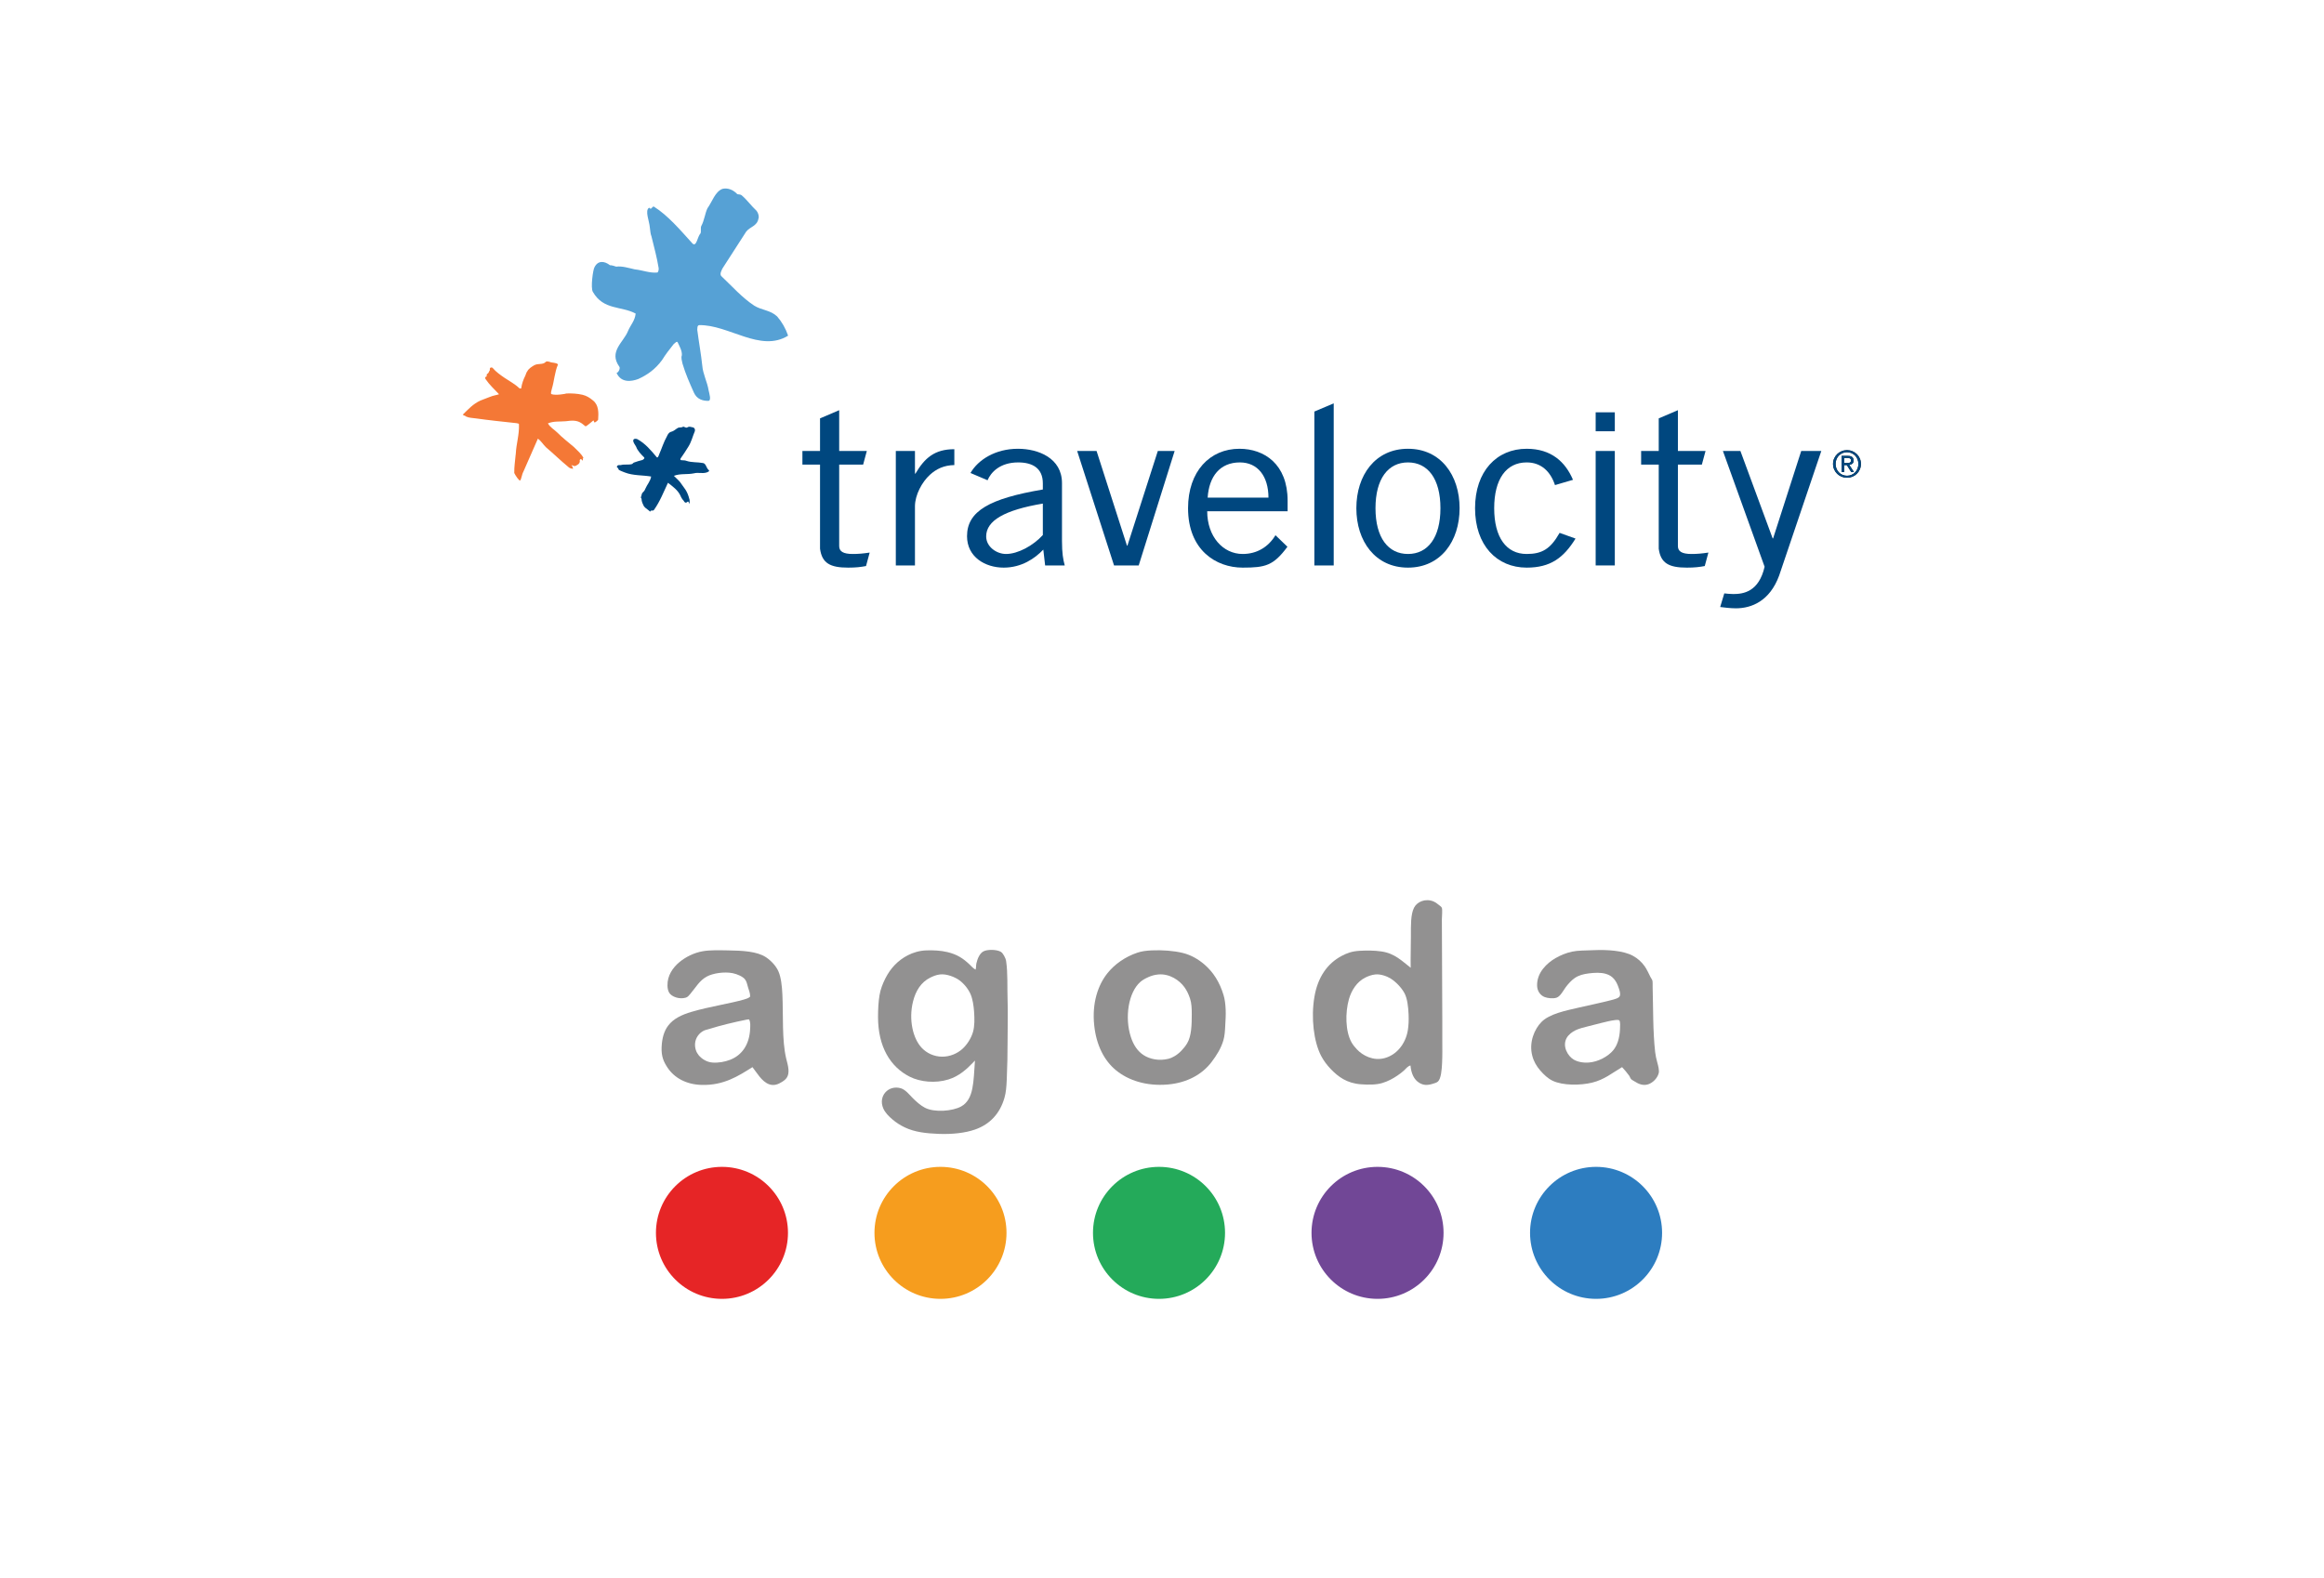 <?xml version="1.0" encoding="UTF-8" standalone="no"?> <svg xmlns="http://www.w3.org/2000/svg" xmlns:xlink="http://www.w3.org/1999/xlink" xmlns:serif="http://www.serif.com/" width="100%" height="100%" viewBox="0 0 530 360" xml:space="preserve" style="fill-rule:evenodd;clip-rule:evenodd;stroke-linejoin:round;stroke-miterlimit:2;"> <g id="Layer-1" serif:id="Layer 1" transform="matrix(1.613,0,0,1.613,70.655,160.493)"> <g transform="matrix(0.789,0,0,0.789,25.004,7.995)"> <g transform="matrix(1,0,0,1,157.443,44.07)"> <path d="M0,-5.081C-1.514,-4.326 -2.482,-2.78 -2.926,-1.218C-3.617,1.222 -3.568,4.541 -2.475,6.508C-2.201,7 -1.848,7.41 -1.5,7.783C-0.459,8.9 1.443,9.896 3.451,9.358C5.643,8.772 7.199,6.79 7.613,4.445C7.768,3.578 7.805,2.531 7.764,1.558C7.705,0.155 7.537,-1.347 7.014,-2.306C6.477,-3.29 5.5,-4.307 4.576,-4.893C3.924,-5.307 2.752,-5.748 1.801,-5.644C1.104,-5.567 0.508,-5.334 0,-5.081M8.102,10.671C7.59,10.802 7.289,11.252 6.939,11.571C6.586,11.892 6.17,12.204 5.775,12.472C4.979,13.013 4.088,13.505 3.037,13.822C1.932,14.155 0.51,14.134 -0.75,14.047C-3.287,13.871 -4.84,12.71 -6.188,11.309C-6.861,10.61 -7.461,9.816 -7.914,8.946C-9.236,6.403 -9.752,2.123 -9.113,-1.63C-8.523,-5.099 -6.84,-7.599 -4.201,-8.981C-3.273,-9.467 -2.406,-9.803 -1.012,-9.882C0.23,-9.952 1.588,-9.958 2.889,-9.769C5.311,-9.417 6.568,-8.044 8.139,-6.844C8.098,-8.536 8.176,-10.539 8.176,-12.507C8.176,-14.415 8.125,-16.398 8.738,-17.607C9.279,-18.671 10.762,-19.329 12.227,-18.732C12.531,-18.608 12.779,-18.429 13.053,-18.208C13.277,-18.024 13.668,-17.775 13.727,-17.57C13.85,-17.146 13.727,-16.05 13.727,-15.507C13.727,-9.389 13.803,-3.413 13.803,2.758L13.803,6.208C13.803,7.523 13.832,8.863 13.764,10.259C13.709,11.404 13.584,13.057 13.014,13.559C12.779,13.766 12.402,13.862 12.039,13.972C11.127,14.248 10.426,14.241 9.676,13.784C8.711,13.195 8.229,12.085 8.102,10.671" style="fill:rgb(146,145,145);"></path> </g> <g transform="matrix(1,0,0,1,79.507,62.015)"> <path d="M0,-23.026C-1.662,-22.221 -2.639,-20.644 -3.113,-18.713C-3.906,-15.483 -3.135,-12.109 -1.537,-10.424C-0.668,-9.507 0.621,-8.852 2.138,-8.849C3.498,-8.846 4.805,-9.399 5.738,-10.237C6.554,-10.968 7.326,-12.15 7.651,-13.312C7.946,-14.368 7.922,-15.664 7.839,-16.875C7.768,-17.927 7.593,-19.166 7.201,-20.063C6.816,-20.944 6.086,-21.888 5.213,-22.538C4.471,-23.091 2.936,-23.734 1.726,-23.589C1.024,-23.505 0.511,-23.273 0,-23.026M7.988,-8.061C7.943,-8.209 7.829,-7.98 7.764,-7.911C6.534,-6.628 5.197,-5.372 3.226,-4.761C0.898,-4.04 -1.823,-4.317 -3.676,-5.249C-7.191,-7.016 -9.376,-10.649 -9.376,-15.975C-9.376,-17.38 -9.302,-18.687 -9.113,-19.838C-8.928,-20.972 -8.523,-21.962 -8.063,-22.876C-7.157,-24.679 -5.839,-26.1 -4.013,-27.039C-3.115,-27.501 -1.977,-27.856 -0.75,-27.901C0.521,-27.949 1.849,-27.881 3.038,-27.601C4.799,-27.187 5.891,-26.448 7.014,-25.388C7.35,-25.072 7.662,-24.685 8.102,-24.451C8.225,-24.826 8.169,-25.207 8.252,-25.576C8.449,-26.462 8.862,-27.368 9.489,-27.714C10.197,-28.105 11.908,-28.084 12.64,-27.639C13.029,-27.402 13.497,-26.529 13.577,-25.989C13.9,-23.811 13.759,-21.331 13.84,-19.013C13.919,-16.746 13.84,-14.255 13.84,-11.737C13.84,-9.448 13.796,-7.026 13.689,-4.686C13.635,-3.481 13.56,-2.431 13.277,-1.461C12.472,1.311 10.728,3.252 8.026,4.203C6.236,4.833 3.914,5.079 1.538,4.991C-0.757,4.905 -2.785,4.676 -4.575,3.828C-5.376,3.449 -6.081,3.002 -6.788,2.403C-7.445,1.845 -8.102,1.195 -8.438,0.415C-9.394,-1.794 -7.51,-3.838 -5.288,-3.186C-4.454,-2.941 -3.753,-2.026 -3.15,-1.422C-2.53,-0.803 -1.754,-0.102 -0.975,0.302C0.743,1.195 3.979,0.921 5.514,0.078C7.844,-1.205 7.713,-4.495 7.988,-8.061" style="fill:rgb(146,145,145);"></path> </g> <g transform="matrix(1,0,0,1,199.711,45.251)"> <path d="M0,1.876C-0.797,2.066 -1.584,2.278 -2.361,2.476C-3.121,2.669 -3.941,2.862 -4.611,3.189C-5.182,3.466 -5.85,3.959 -6.188,4.576C-7.002,6.067 -5.973,7.816 -4.912,8.439C-4.252,8.827 -3.291,9.043 -2.211,8.965C-0.547,8.844 1.23,7.897 2.176,6.752C2.879,5.9 3.303,4.617 3.377,3.001C3.396,2.578 3.463,1.635 3.264,1.426C3.117,1.272 2.646,1.336 2.514,1.351C1.658,1.45 0.82,1.681 0,1.876M3.752,9.79C1.945,10.847 0.602,12.02 -1.611,12.565C-3.68,13.075 -6.863,13.111 -8.701,12.228C-9.555,11.816 -10.279,11.123 -10.914,10.39C-11.576,9.624 -12.068,8.788 -12.338,7.765C-12.984,5.314 -11.924,2.935 -10.688,1.688C-9.244,0.232 -6.396,-0.332 -3.938,-0.899C-2.162,-1.309 -0.127,-1.722 1.764,-2.212C2.377,-2.371 3.195,-2.566 3.34,-2.962C3.506,-3.425 3.268,-4.037 3.15,-4.387C2.746,-5.613 2.148,-6.567 0.826,-6.937C-0.113,-7.201 -1.189,-7.143 -2.211,-7.013C-3.178,-6.89 -3.99,-6.687 -4.725,-6.187C-5.324,-5.781 -5.941,-5.097 -6.375,-4.5C-6.783,-3.938 -7.322,-2.878 -7.988,-2.662C-8.617,-2.457 -9.584,-2.562 -10.125,-2.774C-10.883,-3.071 -11.447,-3.81 -11.477,-4.8C-11.545,-7.181 -9.682,-8.88 -8.176,-9.75C-7.275,-10.27 -6.244,-10.693 -5.213,-10.913C-4.104,-11.15 -2.854,-11.105 -1.35,-11.176C1.166,-11.293 4.039,-11.082 5.701,-10.163C6.533,-9.703 7.234,-9.095 7.803,-8.288C8.184,-7.745 8.508,-7.021 8.852,-6.338C8.965,-6.112 9.152,-5.89 9.189,-5.7C9.25,-5.395 9.217,-4.978 9.227,-4.612C9.336,-0.699 9.26,3.382 9.678,7.089C9.744,7.677 9.887,8.334 10.053,8.927C10.217,9.517 10.447,10.384 10.314,10.877C10.064,11.814 9.24,12.598 8.439,12.865C7.529,13.169 6.678,12.797 6.039,12.377C5.809,12.227 5.523,12.107 5.363,11.928C5.217,11.761 5.15,11.503 5.027,11.327C4.648,10.789 4.207,10.297 3.752,9.79" style="fill:rgb(146,145,145);"></path> </g> <g transform="matrix(1,0,0,1,118.55,53.589)"> <path d="M0,-14.675C-0.561,-14.424 -1.043,-14.15 -1.425,-13.812C-3.533,-11.952 -4.264,-7.501 -3.113,-3.948C-2.654,-2.533 -1.929,-1.428 -0.862,-0.723C0.291,0.04 1.966,0.372 3.639,-0.048C4.022,-0.144 4.262,-0.26 4.688,-0.498C5.497,-0.948 6.403,-1.862 6.977,-2.823C7.758,-4.136 7.801,-6.143 7.801,-8.073C7.801,-9.116 7.762,-10.012 7.5,-10.812C7.235,-11.629 6.911,-12.286 6.489,-12.874C5.616,-14.095 3.86,-15.328 1.838,-15.162C1.146,-15.106 0.574,-14.932 0,-14.675M0.601,-19.475C2.557,-19.569 4.606,-19.399 6.151,-19.026C7.696,-18.652 8.993,-17.869 10.051,-16.962C11.667,-15.579 12.815,-13.751 13.502,-11.449C13.731,-10.682 13.833,-9.834 13.877,-8.862C13.922,-7.88 13.846,-6.93 13.801,-6.011C13.756,-5.044 13.702,-4.155 13.465,-3.348C13.038,-1.889 12.231,-0.634 11.364,0.515C9.7,2.721 6.999,4.266 3.489,4.565C-0.366,4.894 -3.584,3.812 -5.775,2.015C-7.961,0.223 -9.307,-2.579 -9.676,-6.011C-10.108,-10.022 -9.011,-13.28 -7.275,-15.425C-6,-17.003 -4.137,-18.329 -1.95,-19.063C-1.184,-19.32 -0.394,-19.428 0.601,-19.475" style="fill:rgb(146,145,145);"></path> </g> <g transform="matrix(1,0,0,1,46.578,45.951)"> <path d="M0,0.577C-2.275,1.035 -4.68,1.613 -6.75,2.265C-7.073,2.366 -7.424,2.43 -7.688,2.564C-8.498,2.976 -9.125,3.797 -9.226,4.777C-9.318,5.679 -8.998,6.458 -8.588,6.952C-8.029,7.627 -7.121,8.186 -6.15,8.265C-5.045,8.354 -3.897,8.138 -2.963,7.778C-0.8,6.944 0.525,5.004 0.638,2.189C0.658,1.668 0.729,1.06 0.45,0.539C0.203,0.521 0.119,0.553 0,0.577M1.051,9.091C-1.442,10.657 -4.074,12.39 -8.063,12.278C-10.847,12.201 -12.972,10.99 -14.177,9.165C-14.846,8.152 -15.301,7.181 -15.227,5.49C-15.155,3.862 -14.778,2.614 -14.064,1.664C-13.084,0.36 -11.548,-0.317 -9.9,-0.811C-8.207,-1.319 -6.342,-1.698 -4.538,-2.086C-3.164,-2.381 -1.801,-2.647 -0.487,-3.024C-0.088,-3.139 0.347,-3.264 0.638,-3.549C0.635,-4.24 0.419,-4.681 0.263,-5.199C0.096,-5.758 0.033,-6.24 -0.3,-6.662C-0.68,-7.145 -1.694,-7.593 -2.475,-7.749C-4.008,-8.056 -6.027,-7.742 -7.125,-7.15C-8.451,-6.435 -9.099,-5.199 -10.088,-4.036C-10.357,-3.721 -10.538,-3.473 -10.914,-3.361C-12.048,-3.024 -13.459,-3.533 -13.877,-4.262C-14.096,-4.643 -14.166,-5.08 -14.177,-5.537C-14.219,-7.329 -13.2,-8.754 -12.076,-9.7C-10.95,-10.647 -9.428,-11.415 -7.838,-11.688C-6.493,-11.918 -4.924,-11.861 -3.338,-11.838C-0.741,-11.798 1.885,-11.673 3.488,-10.6C4.365,-10.014 5.261,-9.079 5.701,-8.087C6.179,-7.011 6.344,-5.418 6.414,-3.924C6.591,-0.124 6.314,4.216 7.089,7.515C7.242,8.168 7.453,8.824 7.502,9.503C7.59,10.729 7.123,11.25 6.376,11.716C5.746,12.108 4.988,12.495 4.051,12.166C2.692,11.689 1.783,9.985 1.051,9.091" style="fill:rgb(146,145,145);"></path> </g> <g transform="matrix(0,-1,-1,0,198.801,72.916)"> <path d="M-11.83,-11.83C-18.363,-11.83 -23.66,-6.533 -23.66,0C-23.66,6.533 -18.363,11.83 -11.83,11.83C-5.296,11.83 0,6.533 0,0C0,-6.533 -5.296,-11.83 -11.83,-11.83" style="fill:rgb(45,125,192);"></path> </g> <g transform="matrix(0,-1,-1,0,159.641,72.916)"> <path d="M-11.83,-11.83C-18.363,-11.83 -23.66,-6.535 -23.66,0C-23.66,6.533 -18.363,11.83 -11.83,11.83C-5.296,11.83 0,6.533 0,0C0,-6.535 -5.296,-11.83 -11.83,-11.83" style="fill:rgb(113,71,150);"></path> </g> <g transform="matrix(0,-1,-1,0,120.482,72.915)"> <path d="M-11.831,-11.831C-18.364,-11.831 -23.661,-6.534 -23.661,0C-23.661,6.534 -18.364,11.831 -11.831,11.831C-5.297,11.831 -0.001,6.534 -0.001,0C-0.001,-6.534 -5.297,-11.831 -11.831,-11.831" style="fill:rgb(36,170,90);"></path> </g> <g transform="matrix(0,-1,-1,0,81.323,72.916)"> <path d="M-11.83,-11.83C-18.363,-11.83 -23.66,-6.533 -23.66,0C-23.66,6.534 -18.363,11.83 -11.83,11.83C-5.296,11.83 0,6.534 0,0C0,-6.533 -5.296,-11.83 -11.83,-11.83" style="fill:rgb(246,157,30);"></path> </g> <g transform="matrix(0,-1,-1,0,42.164,72.916)"> <path d="M-11.83,-11.83C-18.363,-11.83 -23.66,-6.533 -23.66,0C-23.66,6.534 -18.363,11.83 -11.83,11.83C-5.296,11.83 0,6.534 0,0C0,-6.533 -5.296,-11.83 -11.83,-11.83" style="fill:rgb(230,37,38);"></path> </g> </g> <g transform="matrix(0.301,0,0,0.301,21.619,-73.113)"> <g> <path d="M203.434,124.231L212.424,124.231L212.424,134.881L212.64,134.881C216.966,127.543 221.621,123.397 230.92,123.397L230.92,130.85C226.058,130.948 222.467,132.647 219.407,135.457C215.71,138.86 212.495,144.809 212.424,150.114L212.424,178.014L203.434,178.014L203.434,124.231Z" style="fill:rgb(0,71,127);fill-rule:nonzero;"></path> <path d="M238.508,134.575C242.077,128.362 250.205,123.194 260.802,123.194C270.327,123.194 281.484,127.543 281.484,139.327L281.484,166.432C281.484,172.327 282.025,175.223 282.783,178.014L273.571,178.014L272.712,170.565C268.81,174.695 262.53,179.04 254.103,179.04C245.444,179.04 236.882,174.076 236.882,164.26C236.882,152.461 247.499,146.567 272.492,142.333L272.492,139.442C272.492,132.3 267.623,129.606 260.908,129.606C252.26,129.606 248.04,134.365 246.524,137.987L238.508,134.575ZM272.492,148.948C254.639,151.946 245.876,156.911 245.876,164.36C245.876,169.323 250.856,172.625 255.185,172.625C260.802,172.625 267.947,168.713 272.492,163.732L272.492,148.948Z" style="fill:rgb(0,71,127);fill-rule:nonzero;"></path> <path d="M317.523,178.014L305.937,178.014L288.615,124.231L297.729,124.231L312.009,168.713L312.223,168.713L326.504,124.231L334.404,124.231L317.523,178.014Z" style="fill:rgb(0,71,127);fill-rule:nonzero;"></path> <path d="M409.122,101.856L409.122,178.014L400.028,178.014L400.028,105.707L409.122,101.856Z" style="fill:rgb(0,71,127);fill-rule:nonzero;"></path> <path d="M444.003,179.04C428.638,179.04 419.756,166.631 419.756,151.127C419.756,135.602 428.638,123.194 444.003,123.194C459.368,123.194 468.253,135.602 468.253,151.127C468.253,166.631 459.368,179.04 444.003,179.04ZM444.003,129.606C434.695,129.606 428.746,137.266 428.746,151.127C428.746,164.978 434.695,172.625 444.003,172.625C453.311,172.625 459.253,164.978 459.253,151.127C459.253,137.266 453.311,129.606 444.003,129.606Z" style="fill:rgb(0,71,127);fill-rule:nonzero;"></path> <path d="M513.061,140.26C510.901,133.748 506.464,129.606 499.759,129.606C490.131,129.606 484.502,137.463 484.502,151.127C484.502,164.77 490.131,172.625 499.759,172.625C506.892,172.625 510.901,170.358 515.227,162.706L522.709,165.389C517.076,174.491 510.901,179.04 499.759,179.04C485.689,179.04 475.513,168.5 475.513,151.127C475.513,133.748 485.689,123.194 499.759,123.194C511.335,123.194 517.949,129.397 521.515,137.784L513.061,140.26Z" style="fill:rgb(0,71,127);fill-rule:nonzero;"></path> <rect x="532.166" y="124.231" width="8.996" height="53.783" style="fill:rgb(0,71,127);fill-rule:nonzero;"></rect> <path d="M183.213,172.625C178.672,172.625 176.833,171.392 176.833,168.916L176.833,130.643L188.08,130.643L189.812,124.231L176.833,124.231L176.833,105.067L167.834,108.915L167.834,124.231L159.558,124.231L159.558,130.643L167.834,130.643L167.834,170.151C168.749,176.979 172.611,179.04 181.045,179.04C184.708,179.04 186.877,178.774 189.441,178.292L191.154,171.965C188.01,172.435 185.775,172.625 183.213,172.625Z" style="fill:rgb(0,71,127);fill-rule:nonzero;"></path> <path d="M638.155,124.231L618.349,182.77C613.948,194.768 605.384,198.158 598.023,198.158C595.428,198.158 592.171,197.739 590.653,197.54L592.581,191.141C593.671,191.241 595.078,191.449 596.803,191.449C601.558,191.449 608.813,190.418 611.52,178.629L591.935,124.231L600.154,124.231L615.298,165.29L615.516,165.29L628.72,124.231L638.155,124.231Z" style="fill:rgb(0,71,127);fill-rule:nonzero;"></path> <path d="M577.175,172.625C572.628,172.625 570.796,171.392 570.796,168.916L570.796,130.643L582.042,130.643L583.778,124.231L570.796,124.231L570.796,105.067L561.79,108.915L561.79,124.231L553.523,124.231L553.523,130.643L561.79,130.643L561.79,170.151C562.716,176.979 566.571,179.04 575.012,179.04C578.672,179.04 580.836,178.774 583.408,178.292L585.12,171.965C581.973,172.435 579.738,172.625 577.175,172.625Z" style="fill:rgb(0,71,127);fill-rule:nonzero;"></path> <path d="M381.76,163.807C378.505,169.232 373.171,172.625 366.35,172.625C357.048,172.625 349.7,164.36 349.7,152.565L387.47,152.565L387.47,147.606C387.47,130.426 376.528,123.194 364.835,123.194C350.992,123.194 340.702,133.748 340.702,151.127C340.702,170.765 353.804,179.04 366.35,179.04C377.092,179.04 380.808,178.097 387.382,169.232L381.76,163.807ZM365.058,129.606C373.5,129.606 378.472,136.223 378.472,146.155L349.91,146.155C350.56,136.223 355.649,129.606 365.058,129.606Z" style="fill:rgb(0,71,127);fill-rule:nonzero;"></path> <rect x="532.166" y="106.067" width="8.996" height="8.9" style="fill:rgb(0,71,127);fill-rule:nonzero;"></rect> <path d="M12.963,98.747C14.297,98.182 15.682,98.038 17.058,97.575C14.966,95.317 12.632,93.247 10.829,90.592C10.276,89.861 10.55,89.462 11.004,89.311C11.431,89.373 11.127,88.448 11.4,88.054C12.318,87.75 12.227,86.857 12.739,86.278C12.775,86.06 12.646,85.391 12.889,85.208C13.132,85.021 13.591,84.87 13.99,85.145C15.681,87.127 17.664,88.494 19.656,89.869C22.049,91.506 24.498,92.721 26.612,94.765C26.818,94.796 27.435,95.095 27.492,94.675C27.792,92.532 28.492,90.663 29.407,88.826C29.711,88.218 29.832,87.356 30.343,86.778C30.952,85.551 32.385,84.66 33.577,83.957C35.47,82.909 37.734,83.881 39.046,82.319C39.532,81.949 40.355,82.288 40.789,82.346C42.012,82.948 43.811,82.554 44.759,83.557C43.15,87.262 43.038,91.169 41.835,95.149C41.714,96.002 41.106,97.226 41.717,97.532C43.58,98.231 48.503,97.388 48.744,97.206C51.377,97.139 53.752,97.247 56.292,97.831C58.189,98.311 59.598,99.163 61.161,100.471C63.919,102.602 63.842,106.301 63.608,109.536C63.575,109.755 62.328,110.885 61.896,110.831C61.683,110.799 61.587,109.911 61.37,109.879C60.401,110.62 58.383,112.518 57.715,112.645C57.495,112.614 56.147,111.334 55.539,111.035C53.338,109.631 50.89,109.944 48.447,110.254C45.572,110.509 42.795,110.119 40.014,111.259C41.057,113.151 42.893,114.061 44.431,115.582C46.908,118.114 49.481,120.001 52.209,122.35C53.922,124.119 55.703,125.457 56.724,127.56C56.018,127.903 56.664,128.246 56.39,128.649C55.937,128.802 55.987,128.117 55.558,128.05C55.135,127.993 54.834,128.605 54.98,129.064C55.162,129.305 54.573,130.426 54.115,130.582C53.871,130.767 52.865,131.411 52.483,131.336C52.267,131.29 50.927,130.758 51.065,130.92C51.559,131.461 51.899,132.442 51.779,132.612C50.701,132.459 50.162,132.321 49.397,131.561C45.871,128.661 42.808,125.62 39.095,122.479C37.752,121.2 36.889,119.549 35.299,118.454C32.749,124.206 30.981,128.352 28.428,134.105C27.815,135.104 27.495,137.784 26.933,138.106C26.573,138.313 24.977,136.165 24.213,134.591C24.177,131.191 24.54,129.829 24.843,126.154L24.928,125.514C25.161,120.743 26.612,116.588 26.415,111.758C26.48,111.328 25.827,111.239 25.187,111.153C18.74,110.461 12.507,109.813 6.084,108.915C4.589,108.704 3.056,108.708 1.617,108.071C1.434,107.826 0.607,107.493 0.389,107.461C0.21,107.221 0.21,107.221 0,107.186C2.52,104.702 4.806,102.145 8.288,100.553C9.2,100.14 11.801,99.237 12.963,98.747Z" style="fill:rgb(244,120,54);fill-rule:nonzero;"></path> <path d="M72.665,132.076C72.293,131.948 72.494,131.55 72.494,131.384C72.834,130.692 73.697,130.87 74.213,130.868C75.938,130.358 77.83,130.875 79.55,130.362C79.896,130.194 80.239,129.678 80.413,129.678C81.796,129.164 83.002,128.817 84.387,128.476C84.72,128.31 85.584,127.791 85.245,127.274C83.693,125.722 82.15,124.17 81.471,122.276C80.946,121.233 80.085,120.379 80.094,119.343C80.094,118.483 81.13,118.315 81.986,118.658C85.773,120.731 88.344,123.834 91.096,127.116C91.613,127.805 92.13,126.254 92.306,125.739C93.516,122.985 94.387,120.057 95.94,117.303C96.282,116.446 96.974,115.419 97.842,115.243C99.213,114.907 99.906,114.046 101.112,113.359C101.971,113.016 102.662,113.362 103.525,112.846C104.037,112.68 104.728,113.534 105.42,113.2C106.452,112.5 107.316,113.029 108.351,113.202C109.03,113.547 109.207,114.233 109.03,114.927C107.989,117.331 107.466,119.913 105.92,122.322C104.709,124.209 103.673,125.932 102.292,127.825C102.292,127.997 102.114,128.341 102.461,128.516C103.312,128.69 104.354,128.518 105.044,128.86C107.626,129.729 110.21,129.381 112.96,129.912C114.341,130.256 114.336,132.159 115.54,133.192C116.227,133.704 115.016,134.221 114.331,134.394C112.434,134.909 110.543,134.215 108.647,134.731C105.371,135.408 102.278,134.715 99.18,135.913C100.2,136.949 101.232,137.807 102.093,138.847C102.952,140.054 103.816,141.258 104.672,142.471C105.53,143.846 106.041,145.225 106.386,146.6C106.722,147.293 106.55,148.154 106.544,149.018C106.211,148.843 106.211,148.154 105.861,147.979C105.52,147.979 105.177,148.661 104.653,148.495C104.147,148.325 103.974,147.979 103.797,147.63C103.114,146.936 102.601,146.077 102.261,145.212C101.058,142.628 98.645,140.908 96.407,139.177C94.336,143.485 92.774,147.78 89.846,151.909C89.668,152.254 89.151,152.254 88.634,152.254C88.458,152.075 88.119,152.594 87.945,152.764C87.777,152.42 87.432,152.254 87.26,152.075C86.397,151.381 85.196,150.692 84.855,149.662C84.337,148.627 84.003,147.767 84.003,146.733C83.998,146.563 83.651,146.213 83.651,146.04C84.003,145.358 84.003,144.494 84.348,143.975C84.867,143.456 85.552,142.774 85.725,142.085C86.593,140.023 88.149,138.467 88.502,136.235C84.364,135.536 80.061,135.869 76.105,134.319C75.235,133.968 74.207,133.622 73.352,133.106C73.004,132.757 73.18,132.243 72.665,132.076Z" style="fill:rgb(0,71,127);fill-rule:nonzero;"></path> <path d="M77.571,68.022C78.808,65.019 80.899,63.058 81.23,59.666C74.418,56.012 66.123,58.144 61.15,49.509C59.968,47.704 61.211,38.93 61.882,37.937C63.418,34.755 66.387,34.778 69.231,36.998C69.514,36.801 71.637,37.42 72.099,37.622C74.892,37.248 77.936,38.271 80.805,38.893C84.7,39.325 87.929,40.748 91.464,40.376C91.742,40.181 92.127,39.383 92.047,38.384C91.196,33.189 89.966,28.784 88.653,23.383C88.115,22.178 88.144,20.581 87.885,19.181C87.652,16.182 85.496,11.374 87.465,9.992C87.746,9.794 88.111,10.596 88.389,10.403C88.955,10.006 89.334,9.209 89.8,9.413C96.508,13.661 102.069,20.295 107.915,26.738C109.836,28.553 110.19,23.558 111.698,21.975C112.085,21.184 111.647,19.378 112.029,18.585C113.464,15.999 113.798,12.607 114.943,10.222C117.219,7.045 118.502,2.46 121.957,1.09C124.282,0.51 126.87,1.334 128.972,3.543C129.431,3.748 130.461,3.561 131.099,4.165C133.479,6.182 135.48,8.995 138.047,11.413C138.861,12.416 139.292,14.218 138.915,15.012C138.301,18.603 135.056,18.776 133.16,21.152C129.448,26.916 125.747,32.678 122.03,38.436C121.651,39.233 120.604,41.019 121.42,42.023C126.548,46.86 131.106,52.093 136.897,55.931C140.481,58.16 144.483,57.992 147.685,61.018C149.957,63.633 151.678,66.643 152.838,70.049C139.803,78.127 124.97,64.817 111.039,65.106C110.021,65.299 110.276,66.695 110.168,67.291C110.916,73.094 111.95,78.696 112.515,84.088C112.827,88.087 114.904,91.894 115.491,95.698C115.749,97.097 117.083,100.903 115.14,100.686C112.911,100.666 110.043,100.045 108.602,96.835C106.633,92.424 104.658,88.02 103.243,83.214C102.987,81.814 102.452,80.613 102.939,79.213C103.059,77.02 101.698,74.808 100.98,73.211C100.624,72.407 99.679,73.597 99.116,73.99C97.219,76.372 95.332,78.752 93.616,81.536C90.396,85.904 86.73,88.469 82.432,90.43C79.257,91.602 74.418,92.362 72.267,87.547C73.287,87.353 74.157,85.165 73.512,84.556C68.523,77.529 75.454,73.196 77.571,68.022Z" style="fill:rgb(86,161,213);fill-rule:nonzero;"></path> <path d="M644.192,127.748C644.54,126.961 645.013,126.28 645.611,125.702C646.209,125.123 646.906,124.668 647.701,124.34C648.496,124.009 649.339,123.844 650.234,123.844C651.127,123.844 651.969,124.009 652.758,124.34C653.548,124.668 654.239,125.123 654.831,125.702C655.422,126.28 655.893,126.961 656.241,127.748C656.588,128.536 656.763,129.385 656.763,130.299C656.763,131.236 656.588,132.1 656.241,132.893C655.893,133.684 655.422,134.373 654.831,134.957C654.239,135.541 653.548,135.997 652.758,136.321C651.969,136.643 651.127,136.805 650.234,136.805C649.339,136.805 648.496,136.643 647.701,136.321C646.906,135.997 646.209,135.541 645.611,134.957C645.013,134.373 644.54,133.684 644.192,132.893C643.843,132.1 643.669,131.236 643.669,130.299C643.669,129.385 643.843,128.536 644.192,127.748ZM645.274,132.518C645.545,133.194 645.921,133.782 646.403,134.279C646.883,134.778 647.452,135.166 648.106,135.45C648.76,135.733 649.468,135.875 650.233,135.875C650.987,135.875 651.687,135.733 652.335,135.45C652.984,135.166 653.548,134.778 654.03,134.279C654.509,133.782 654.886,133.194 655.159,132.518C655.431,131.842 655.567,131.105 655.567,130.307C655.567,129.532 655.431,128.809 655.159,128.139C654.886,127.467 654.509,126.886 654.03,126.396C653.548,125.904 652.984,125.518 652.335,125.233C651.687,124.95 650.987,124.808 650.233,124.808C649.468,124.808 648.76,124.95 648.106,125.233C647.452,125.518 646.883,125.904 646.403,126.396C645.921,126.886 645.545,127.467 645.274,128.139C645.002,128.809 644.866,129.532 644.866,130.307C644.866,131.105 645.002,131.842 645.274,132.518ZM650.638,126.536C651.545,126.536 652.216,126.715 652.653,127.073C653.088,127.43 653.307,127.973 653.307,128.698C653.307,129.379 653.114,129.877 652.729,130.195C652.345,130.512 651.868,130.7 651.296,130.756L653.472,134.123L652.204,134.123L650.137,130.856L648.887,130.856L648.887,134.123L647.691,134.123L647.691,126.536L650.638,126.536ZM650.118,129.893C650.382,129.893 650.633,129.884 650.871,129.867C651.107,129.85 651.319,129.801 651.504,129.721C651.689,129.641 651.836,129.516 651.947,129.35C652.055,129.184 652.111,128.952 652.111,128.654C652.111,128.401 652.061,128.202 651.963,128.051C651.866,127.902 651.738,127.788 651.582,127.707C651.425,127.626 651.247,127.572 651.044,127.542C650.841,127.514 650.643,127.5 650.447,127.5L648.887,127.5L648.887,129.893L650.118,129.893Z" style="fill:rgb(35,31,32);fill-rule:nonzero;"></path> <path d="M644.192,127.748C644.54,126.961 645.013,126.28 645.611,125.702C646.209,125.123 646.906,124.668 647.701,124.34C648.496,124.009 649.339,123.844 650.234,123.844C651.127,123.844 651.969,124.009 652.758,124.34C653.548,124.668 654.239,125.123 654.831,125.702C655.422,126.28 655.893,126.961 656.241,127.748C656.588,128.536 656.763,129.385 656.763,130.299C656.763,131.236 656.588,132.1 656.241,132.893C655.893,133.684 655.422,134.373 654.831,134.957C654.239,135.541 653.548,135.997 652.758,136.321C651.969,136.643 651.127,136.805 650.234,136.805C649.339,136.805 648.496,136.643 647.701,136.321C646.906,135.997 646.209,135.541 645.611,134.957C645.013,134.373 644.54,133.684 644.192,132.893C643.843,132.1 643.669,131.236 643.669,130.299C643.669,129.385 643.843,128.536 644.192,127.748ZM645.274,132.518C645.545,133.194 645.921,133.782 646.403,134.279C646.883,134.778 647.452,135.166 648.106,135.45C648.76,135.733 649.468,135.875 650.233,135.875C650.987,135.875 651.687,135.733 652.335,135.45C652.984,135.166 653.548,134.778 654.03,134.279C654.509,133.782 654.886,133.194 655.159,132.518C655.431,131.842 655.567,131.105 655.567,130.307C655.567,129.532 655.431,128.809 655.159,128.139C654.886,127.467 654.509,126.886 654.03,126.396C653.548,125.904 652.984,125.518 652.335,125.233C651.687,124.95 650.987,124.808 650.233,124.808C649.468,124.808 648.76,124.95 648.106,125.233C647.452,125.518 646.883,125.904 646.403,126.396C645.921,126.886 645.545,127.467 645.274,128.139C645.002,128.809 644.866,129.532 644.866,130.307C644.866,131.105 645.002,131.842 645.274,132.518ZM650.638,126.536C651.545,126.536 652.216,126.715 652.653,127.073C653.088,127.43 653.307,127.973 653.307,128.698C653.307,129.379 653.114,129.877 652.729,130.195C652.345,130.512 651.868,130.7 651.296,130.756L653.472,134.123L652.204,134.123L650.137,130.856L648.887,130.856L648.887,134.123L647.691,134.123L647.691,126.536L650.638,126.536ZM650.118,129.893C650.382,129.893 650.633,129.884 650.871,129.867C651.107,129.85 651.319,129.801 651.504,129.721C651.689,129.641 651.836,129.516 651.947,129.35C652.055,129.184 652.111,128.952 652.111,128.654C652.111,128.401 652.061,128.202 651.963,128.051C651.866,127.902 651.738,127.788 651.582,127.707C651.425,127.626 651.247,127.572 651.044,127.542C650.841,127.514 650.643,127.5 650.447,127.5L648.887,127.5L648.887,129.893L650.118,129.893Z" style="fill:rgb(0,71,127);fill-rule:nonzero;"></path> </g> </g> </g> </svg> 
